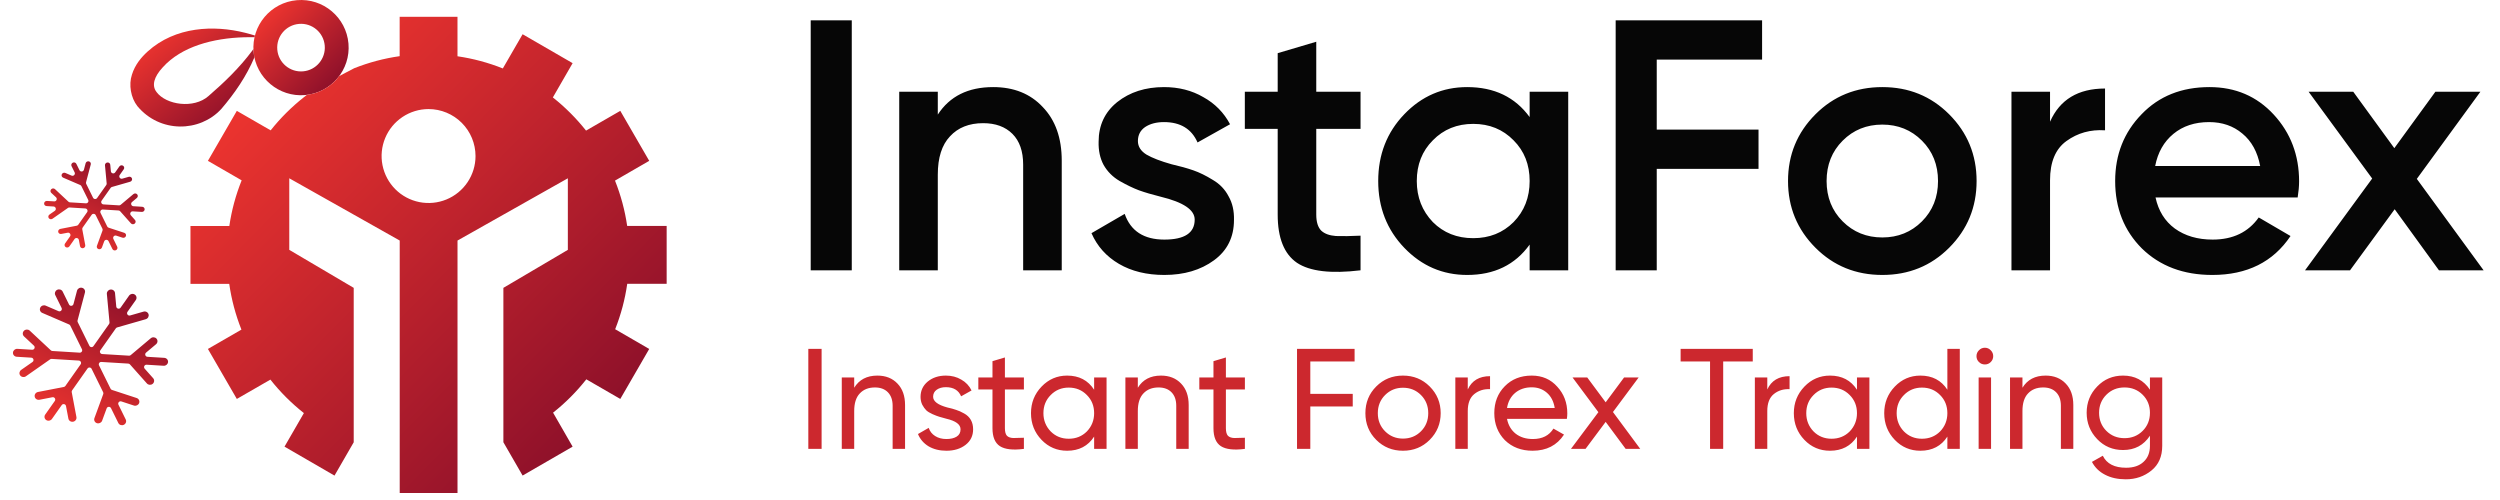 <svg width="210" height="42" viewBox="0 0 210 42" fill="none" xmlns="http://www.w3.org/2000/svg">
<path d="M1.403 29.968C1.214 29.956 1.074 29.798 1.089 29.615C1.105 29.431 1.27 29.292 1.459 29.303L2.7 29.379C2.887 29.391 2.985 29.161 2.848 29.033L2.016 28.257C1.881 28.13 1.879 27.919 2.012 27.785C2.145 27.652 2.363 27.647 2.498 27.773L4.273 29.43C4.307 29.461 4.351 29.48 4.397 29.483L6.693 29.624C6.846 29.633 6.952 29.474 6.884 29.336L5.906 27.351C5.885 27.308 5.849 27.274 5.805 27.255L3.549 26.283C3.377 26.209 3.302 26.012 3.381 25.844C3.461 25.676 3.666 25.599 3.838 25.674L4.915 26.138C5.086 26.211 5.256 26.032 5.173 25.866L4.643 24.789C4.561 24.625 4.635 24.425 4.806 24.343C4.978 24.261 5.183 24.328 5.264 24.493L5.799 25.578C5.881 25.744 6.124 25.719 6.172 25.541L6.469 24.42C6.517 24.241 6.705 24.131 6.888 24.174C7.072 24.217 7.182 24.396 7.135 24.575L6.514 26.917C6.501 26.963 6.506 27.013 6.528 27.056L7.509 29.047C7.576 29.183 7.764 29.198 7.851 29.074L9.163 27.215C9.19 27.176 9.203 27.128 9.199 27.081L8.976 24.688C8.959 24.505 9.099 24.341 9.288 24.321C9.477 24.301 9.644 24.433 9.661 24.616L9.766 25.748C9.783 25.933 10.021 25.997 10.129 25.845L10.841 24.834C10.949 24.681 11.163 24.64 11.32 24.742C11.476 24.844 11.515 25.05 11.407 25.204L10.709 26.193C10.601 26.347 10.746 26.552 10.928 26.5L12.056 26.177C12.238 26.125 12.428 26.225 12.479 26.401C12.529 26.578 12.422 26.763 12.239 26.815L9.839 27.504C9.795 27.517 9.757 27.544 9.731 27.581L8.431 29.425C8.34 29.553 8.426 29.73 8.582 29.74L10.837 29.877C10.888 29.881 10.938 29.864 10.978 29.831L12.662 28.416C12.807 28.294 13.024 28.308 13.147 28.446C13.269 28.584 13.252 28.795 13.107 28.916L12.27 29.619C12.131 29.736 12.206 29.961 12.386 29.972L13.8 30.059C13.99 30.071 14.131 30.229 14.116 30.413C14.1 30.596 13.934 30.736 13.745 30.724L12.314 30.636C12.136 30.625 12.034 30.836 12.153 30.969L12.866 31.771C12.989 31.909 12.972 32.119 12.827 32.241C12.682 32.363 12.465 32.349 12.342 32.212L10.915 30.609C10.88 30.569 10.831 30.545 10.778 30.542L8.511 30.404C8.358 30.395 8.252 30.554 8.32 30.692L9.287 32.651C9.31 32.7 9.353 32.736 9.404 32.753L11.48 33.434C11.659 33.493 11.752 33.682 11.688 33.857C11.624 34.031 11.427 34.124 11.248 34.066L10.192 33.719C10.024 33.664 9.872 33.839 9.951 33.998L10.562 35.238C10.643 35.403 10.57 35.603 10.399 35.684C10.227 35.766 10.022 35.699 9.941 35.534L9.325 34.285C9.247 34.127 9.018 34.14 8.958 34.305L8.579 35.337C8.515 35.511 8.319 35.605 8.14 35.546C7.961 35.488 7.867 35.299 7.931 35.124L8.673 33.103C8.692 33.051 8.689 32.995 8.664 32.945L7.695 30.981C7.628 30.845 7.44 30.83 7.352 30.954L6.059 32.788C6.027 32.833 6.015 32.888 6.025 32.941L6.42 35.032C6.454 35.212 6.331 35.388 6.144 35.424C5.957 35.46 5.778 35.343 5.744 35.163L5.544 34.106C5.511 33.933 5.286 33.884 5.184 34.028L4.363 35.192C4.255 35.345 4.041 35.387 3.885 35.285C3.729 35.183 3.69 34.976 3.798 34.823L4.604 33.68C4.708 33.533 4.579 33.334 4.403 33.368L3.315 33.58C3.128 33.616 2.949 33.499 2.915 33.319C2.881 33.138 3.005 32.963 3.192 32.926L5.365 32.504C5.415 32.494 5.46 32.465 5.49 32.423L6.773 30.603C6.863 30.475 6.778 30.298 6.622 30.288L4.339 30.148C4.294 30.145 4.25 30.158 4.212 30.184L2.176 31.609C2.02 31.718 1.806 31.685 1.696 31.537C1.587 31.389 1.624 31.18 1.779 31.071L2.73 30.407C2.885 30.298 2.816 30.055 2.627 30.043L1.403 29.968Z" fill="url(#paint0_linear_881_30)"/>
<path d="M3.909 17.31C3.786 17.302 3.695 17.2 3.705 17.081C3.715 16.962 3.823 16.871 3.945 16.879L4.554 16.916C4.741 16.928 4.84 16.698 4.703 16.57L4.306 16.201C4.219 16.119 4.217 15.982 4.304 15.895C4.39 15.809 4.531 15.805 4.619 15.887L5.751 16.944C5.785 16.975 5.829 16.994 5.875 16.997L7.217 17.079C7.37 17.089 7.476 16.929 7.409 16.791L6.839 15.636C6.818 15.594 6.783 15.56 6.739 15.541L5.3 14.921C5.188 14.873 5.14 14.746 5.191 14.637C5.243 14.528 5.376 14.478 5.487 14.526L6.01 14.751C6.181 14.825 6.351 14.646 6.269 14.479L6.009 13.953C5.956 13.846 6.004 13.716 6.115 13.664C6.226 13.61 6.359 13.654 6.412 13.761L6.676 14.296C6.757 14.461 7.001 14.437 7.048 14.258L7.193 13.713C7.224 13.598 7.346 13.526 7.465 13.554C7.584 13.582 7.655 13.698 7.624 13.814L7.229 15.306C7.216 15.353 7.221 15.403 7.243 15.446L7.815 16.607C7.882 16.743 8.07 16.758 8.157 16.634L8.924 15.546C8.952 15.507 8.964 15.46 8.96 15.412L8.818 13.887C8.807 13.768 8.898 13.662 9.02 13.649C9.143 13.636 9.251 13.722 9.262 13.84L9.313 14.384C9.33 14.569 9.568 14.633 9.675 14.481L10.027 13.982C10.097 13.883 10.236 13.856 10.337 13.922C10.439 13.988 10.464 14.122 10.394 14.221L10.057 14.699C9.948 14.854 10.094 15.059 10.275 15.007L10.814 14.852C10.933 14.819 11.056 14.884 11.089 14.998C11.122 15.112 11.052 15.232 10.933 15.266L9.401 15.706C9.358 15.718 9.319 15.745 9.293 15.783L8.537 16.855C8.447 16.983 8.532 17.16 8.689 17.17L9.996 17.25C10.047 17.253 10.098 17.236 10.137 17.203L11.207 16.304C11.301 16.225 11.442 16.234 11.522 16.323C11.601 16.413 11.59 16.549 11.496 16.628L11.088 16.971C10.95 17.087 11.024 17.312 11.204 17.323L11.946 17.369C12.068 17.376 12.16 17.479 12.15 17.598C12.14 17.717 12.032 17.808 11.909 17.8L11.152 17.754C10.974 17.743 10.872 17.953 10.991 18.086L11.34 18.479C11.42 18.568 11.408 18.704 11.315 18.783C11.221 18.862 11.08 18.854 11 18.764L10.095 17.747C10.059 17.707 10.01 17.683 9.957 17.68L8.638 17.6C8.485 17.591 8.378 17.75 8.446 17.888L9.006 19.023C9.03 19.071 9.072 19.108 9.123 19.125L10.441 19.557C10.557 19.595 10.618 19.718 10.576 19.831C10.535 19.944 10.407 20.004 10.291 19.966L9.766 19.794C9.597 19.739 9.446 19.913 9.524 20.072L9.846 20.726C9.899 20.833 9.852 20.963 9.74 21.016C9.629 21.069 9.496 21.025 9.443 20.918L9.117 20.256C9.039 20.098 8.81 20.11 8.75 20.276L8.561 20.791C8.52 20.904 8.392 20.964 8.276 20.926C8.16 20.888 8.1 20.766 8.141 20.653L8.611 19.37C8.63 19.319 8.627 19.262 8.603 19.213L8.04 18.073C7.973 17.937 7.785 17.922 7.697 18.046L6.944 19.114C6.913 19.158 6.901 19.213 6.911 19.266L7.161 20.592C7.183 20.709 7.103 20.823 6.982 20.847C6.861 20.87 6.745 20.795 6.723 20.678L6.624 20.156C6.591 19.982 6.366 19.933 6.264 20.078L5.828 20.697C5.758 20.796 5.619 20.823 5.518 20.757C5.417 20.691 5.391 20.556 5.461 20.457L5.883 19.859C5.987 19.712 5.858 19.513 5.682 19.548L5.148 19.651C5.027 19.675 4.911 19.599 4.889 19.482C4.867 19.365 4.947 19.251 5.068 19.228L6.449 18.959C6.5 18.949 6.545 18.92 6.575 18.878L7.317 17.825C7.407 17.697 7.322 17.52 7.166 17.51L5.837 17.428C5.792 17.425 5.747 17.438 5.71 17.464L4.41 18.374C4.309 18.444 4.17 18.423 4.099 18.327C4.028 18.231 4.052 18.096 4.153 18.025L4.604 17.71C4.759 17.601 4.69 17.358 4.501 17.346L3.909 17.31Z" fill="url(#paint1_linear_881_30)"/>
<path d="M25.457 5.993C26.557 5.898 27.373 4.929 27.278 3.829C27.183 2.728 26.215 1.913 25.114 2.008C24.013 2.102 23.198 3.071 23.293 4.172L21.3 4.343C21.111 2.142 22.741 0.204 24.942 0.015C27.143 -0.174 29.081 1.456 29.271 3.657C29.46 5.858 27.829 7.796 25.628 7.986C23.427 8.175 21.489 6.544 21.3 4.343L23.293 4.172C23.387 5.272 24.356 6.088 25.457 5.993Z" fill="url(#paint2_linear_881_30)"/>
<path fill-rule="evenodd" clip-rule="evenodd" d="M38.429 4.727C39.734 4.917 41.013 5.26 42.238 5.749L43.899 2.876L48.1 5.305L46.44 8.185C47.474 9.003 48.409 9.937 49.227 10.971L52.105 9.312L54.534 13.511L51.66 15.171C52.149 16.396 52.493 17.675 52.683 18.981H55.999V23.837H52.688C52.502 25.145 52.161 26.427 51.674 27.655L54.534 29.312L52.105 33.511L49.251 31.863C48.432 32.902 47.495 33.842 46.458 34.663L48.1 37.518L43.899 39.947L42.284 37.147V24.18L47.699 20.988V14.976L38.431 20.205V41.411H33.576V20.205L24.299 14.976V20.988L29.712 24.18V37.151L28.098 39.95L23.899 37.518L25.526 34.699C24.482 33.875 23.537 32.931 22.713 31.887L19.894 33.511L17.464 29.312L20.28 27.687C19.788 26.451 19.444 25.16 19.256 23.843H15.999V18.983H19.264C19.456 17.668 19.803 16.381 20.299 15.149L17.464 13.511L19.894 9.312L22.735 10.949C23.559 9.912 24.5 8.974 25.541 8.155L25.78 7.968C26.9 7.829 27.859 7.237 28.49 6.392L29.751 5.732C30.98 5.245 32.263 4.904 33.571 4.718V1.411H38.429V4.727ZM35.999 9.162C35.219 9.162 34.456 9.394 33.808 9.827C33.159 10.261 32.653 10.876 32.355 11.597C32.056 12.317 31.978 13.11 32.13 13.875C32.282 14.64 32.657 15.344 33.208 15.896C33.759 16.448 34.462 16.823 35.227 16.976C35.992 17.128 36.785 17.051 37.506 16.753C38.227 16.455 38.843 15.95 39.277 15.302C39.711 14.654 39.944 13.892 39.944 13.111C39.944 12.065 39.529 11.061 38.789 10.32C38.049 9.58 37.046 9.163 35.999 9.162Z" fill="url(#paint3_linear_881_30)"/>
<path d="M12.399 4.329C14.736 2.214 17.979 2.098 20.584 2.752C20.863 2.821 21.141 2.899 21.415 2.984C21.403 3.03 21.392 3.076 21.382 3.122C21.101 3.119 20.82 3.12 20.543 3.129C17.881 3.203 15.251 3.91 13.68 5.645C12.922 6.46 12.729 7.191 13.15 7.733C13.952 8.813 16.276 9.162 17.514 8.068C18.839 6.921 20.125 5.687 21.192 4.251C21.225 4.206 21.255 4.16 21.287 4.114C21.289 4.19 21.293 4.266 21.3 4.343C21.314 4.504 21.338 4.663 21.37 4.817C20.7 6.402 19.715 7.84 18.592 9.149C16.786 11.124 13.43 11.195 11.534 8.909C10.991 8.207 10.797 7.119 11.082 6.271C11.344 5.428 11.869 4.813 12.399 4.329Z" fill="url(#paint4_linear_881_30)"/>
<path d="M67.899 37.706V29.306H69.015V37.706H67.899ZM73.697 31.55C74.401 31.55 74.965 31.774 75.389 32.222C75.813 32.662 76.025 33.262 76.025 34.022V37.706H74.981V34.082C74.981 33.602 74.849 33.226 74.585 32.954C74.321 32.682 73.957 32.546 73.493 32.546C72.957 32.546 72.533 32.714 72.221 33.05C71.909 33.378 71.753 33.87 71.753 34.526V37.706H70.709V31.706H71.753V32.57C72.169 31.89 72.817 31.55 73.697 31.55ZM78.382 33.326C78.382 33.71 78.778 34.01 79.57 34.226C79.866 34.29 80.114 34.358 80.314 34.43C80.522 34.494 80.746 34.594 80.986 34.73C81.234 34.866 81.422 35.046 81.55 35.27C81.678 35.494 81.742 35.758 81.742 36.062C81.742 36.606 81.53 37.042 81.106 37.37C80.682 37.698 80.146 37.862 79.498 37.862C78.922 37.862 78.422 37.738 77.998 37.49C77.582 37.234 77.286 36.89 77.11 36.458L78.01 35.942C78.106 36.23 78.286 36.458 78.55 36.626C78.814 36.794 79.13 36.878 79.498 36.878C79.858 36.878 80.146 36.81 80.362 36.674C80.578 36.538 80.686 36.334 80.686 36.062C80.686 35.654 80.29 35.358 79.498 35.174C79.234 35.102 79.034 35.046 78.898 35.006C78.762 34.966 78.574 34.894 78.334 34.79C78.102 34.686 77.926 34.578 77.806 34.466C77.686 34.346 77.574 34.19 77.47 33.998C77.374 33.798 77.326 33.578 77.326 33.338C77.326 32.818 77.526 32.39 77.926 32.054C78.334 31.718 78.842 31.55 79.45 31.55C79.938 31.55 80.37 31.662 80.746 31.886C81.13 32.102 81.418 32.406 81.61 32.798L80.734 33.29C80.518 32.778 80.09 32.522 79.45 32.522C79.146 32.522 78.89 32.594 78.682 32.738C78.482 32.882 78.382 33.078 78.382 33.326ZM86.008 31.706V32.714H84.412V35.966C84.412 36.262 84.468 36.474 84.58 36.602C84.7 36.722 84.88 36.786 85.12 36.794C85.36 36.794 85.656 36.786 86.008 36.77V37.706C85.088 37.826 84.416 37.75 83.992 37.478C83.576 37.206 83.368 36.702 83.368 35.966V32.714H82.18V31.706H83.368V30.338L84.412 30.026V31.706H86.008ZM91.907 32.738V31.706H92.951V37.706H91.907V36.674C91.395 37.466 90.639 37.862 89.639 37.862C88.791 37.862 88.076 37.558 87.492 36.95C86.9 36.334 86.603 35.586 86.603 34.706C86.603 33.834 86.9 33.09 87.492 32.474C88.084 31.858 88.799 31.55 89.639 31.55C90.639 31.55 91.395 31.946 91.907 32.738ZM89.772 36.854C90.379 36.854 90.888 36.65 91.296 36.242C91.704 35.818 91.907 35.306 91.907 34.706C91.907 34.098 91.704 33.59 91.296 33.182C90.888 32.766 90.379 32.558 89.772 32.558C89.171 32.558 88.668 32.766 88.26 33.182C87.852 33.59 87.647 34.098 87.647 34.706C87.647 35.306 87.852 35.818 88.26 36.242C88.668 36.65 89.171 36.854 89.772 36.854ZM97.521 31.55C98.225 31.55 98.789 31.774 99.213 32.222C99.637 32.662 99.849 33.262 99.849 34.022V37.706H98.805V34.082C98.805 33.602 98.673 33.226 98.409 32.954C98.145 32.682 97.781 32.546 97.317 32.546C96.781 32.546 96.357 32.714 96.045 33.05C95.733 33.378 95.577 33.87 95.577 34.526V37.706H94.533V31.706H95.577V32.57C95.993 31.89 96.641 31.55 97.521 31.55ZM104.571 31.706V32.714H102.975V35.966C102.975 36.262 103.031 36.474 103.143 36.602C103.263 36.722 103.443 36.786 103.683 36.794C103.923 36.794 104.219 36.786 104.571 36.77V37.706C103.651 37.826 102.979 37.75 102.555 37.478C102.139 37.206 101.931 36.702 101.931 35.966V32.714H100.743V31.706H101.931V30.338L102.975 30.026V31.706H104.571ZM113.786 29.306V30.362H110.066V33.086H113.63V34.142H110.066V37.706H108.95V29.306H113.786ZM120.093 36.95C119.485 37.558 118.737 37.862 117.849 37.862C116.961 37.862 116.213 37.558 115.605 36.95C114.997 36.342 114.693 35.594 114.693 34.706C114.693 33.818 114.997 33.07 115.605 32.462C116.213 31.854 116.961 31.55 117.849 31.55C118.737 31.55 119.485 31.854 120.093 32.462C120.709 33.078 121.017 33.826 121.017 34.706C121.017 35.586 120.709 36.334 120.093 36.95ZM117.849 36.842C118.449 36.842 118.953 36.638 119.361 36.23C119.769 35.822 119.973 35.314 119.973 34.706C119.973 34.098 119.769 33.59 119.361 33.182C118.953 32.774 118.449 32.57 117.849 32.57C117.257 32.57 116.757 32.774 116.349 33.182C115.941 33.59 115.737 34.098 115.737 34.706C115.737 35.314 115.941 35.822 116.349 36.23C116.757 36.638 117.257 36.842 117.849 36.842ZM123.292 31.706V32.714C123.636 31.97 124.26 31.598 125.164 31.598V32.69C124.652 32.666 124.212 32.802 123.844 33.098C123.476 33.394 123.292 33.87 123.292 34.526V37.706H122.248V31.706H123.292ZM131.617 35.186H126.589C126.693 35.714 126.937 36.13 127.321 36.434C127.705 36.73 128.185 36.878 128.761 36.878C129.553 36.878 130.129 36.586 130.489 36.002L131.377 36.506C130.785 37.41 129.905 37.862 128.737 37.862C127.793 37.862 127.017 37.566 126.409 36.974C125.817 36.366 125.521 35.61 125.521 34.706C125.521 33.794 125.813 33.042 126.397 32.45C126.981 31.85 127.737 31.55 128.665 31.55C129.545 31.55 130.261 31.862 130.813 32.486C131.373 33.094 131.653 33.838 131.653 34.718C131.653 34.87 131.641 35.026 131.617 35.186ZM128.665 32.534C128.113 32.534 127.649 32.69 127.273 33.002C126.905 33.314 126.677 33.738 126.589 34.274H130.597C130.509 33.722 130.289 33.294 129.937 32.99C129.585 32.686 129.161 32.534 128.665 32.534ZM135.488 34.61L137.78 37.706H136.556L134.876 35.438L133.184 37.706H131.96L134.264 34.622L132.092 31.706H133.328L134.876 33.794L136.424 31.706H137.648L135.488 34.61ZM141.172 29.306H147.232V30.362H144.748V37.706H143.644V30.362H141.172V29.306ZM148.452 31.706V32.714C148.796 31.97 149.42 31.598 150.324 31.598V32.69C149.812 32.666 149.372 32.802 149.004 33.098C148.636 33.394 148.452 33.87 148.452 34.526V37.706H147.408V31.706H148.452ZM155.986 32.738V31.706H157.03V37.706H155.986V36.674C155.474 37.466 154.718 37.862 153.718 37.862C152.87 37.862 152.154 37.558 151.57 36.95C150.978 36.334 150.682 35.586 150.682 34.706C150.682 33.834 150.978 33.09 151.57 32.474C152.162 31.858 152.878 31.55 153.718 31.55C154.718 31.55 155.474 31.946 155.986 32.738ZM153.85 36.854C154.458 36.854 154.966 36.65 155.374 36.242C155.782 35.818 155.986 35.306 155.986 34.706C155.986 34.098 155.782 33.59 155.374 33.182C154.966 32.766 154.458 32.558 153.85 32.558C153.25 32.558 152.746 32.766 152.338 33.182C151.93 33.59 151.726 34.098 151.726 34.706C151.726 35.306 151.93 35.818 152.338 36.242C152.746 36.65 153.25 36.854 153.85 36.854ZM163.579 32.738V29.306H164.623V37.706H163.579V36.674C163.067 37.466 162.311 37.862 161.311 37.862C160.463 37.862 159.747 37.558 159.163 36.95C158.571 36.334 158.275 35.586 158.275 34.706C158.275 33.834 158.571 33.09 159.163 32.474C159.755 31.858 160.471 31.55 161.311 31.55C162.311 31.55 163.067 31.946 163.579 32.738ZM161.443 36.854C162.051 36.854 162.559 36.65 162.967 36.242C163.375 35.818 163.579 35.306 163.579 34.706C163.579 34.098 163.375 33.59 162.967 33.182C162.559 32.766 162.051 32.558 161.443 32.558C160.843 32.558 160.339 32.766 159.931 33.182C159.523 33.59 159.319 34.098 159.319 34.706C159.319 35.306 159.523 35.818 159.931 36.242C160.339 36.65 160.843 36.854 161.443 36.854ZM166.733 30.614C166.533 30.614 166.365 30.546 166.229 30.41C166.093 30.274 166.025 30.11 166.025 29.918C166.025 29.726 166.093 29.562 166.229 29.426C166.365 29.282 166.533 29.21 166.733 29.21C166.925 29.21 167.089 29.282 167.225 29.426C167.361 29.562 167.429 29.726 167.429 29.918C167.429 30.11 167.361 30.274 167.225 30.41C167.089 30.546 166.925 30.614 166.733 30.614ZM167.249 37.706H166.205V31.706H167.249V37.706ZM171.83 31.55C172.534 31.55 173.098 31.774 173.522 32.222C173.946 32.662 174.158 33.262 174.158 34.022V37.706H173.114V34.082C173.114 33.602 172.982 33.226 172.718 32.954C172.454 32.682 172.09 32.546 171.626 32.546C171.09 32.546 170.666 32.714 170.354 33.05C170.042 33.378 169.886 33.87 169.886 34.526V37.706H168.842V31.706H169.886V32.57C170.302 31.89 170.95 31.55 171.83 31.55ZM180.595 32.738V31.706H181.627V37.454C181.627 38.342 181.327 39.03 180.727 39.518C180.119 40.014 179.399 40.262 178.567 40.262C177.895 40.262 177.315 40.134 176.827 39.878C176.339 39.63 175.971 39.27 175.723 38.798L176.635 38.282C176.963 38.954 177.615 39.29 178.591 39.29C179.215 39.29 179.703 39.126 180.055 38.798C180.415 38.47 180.595 38.022 180.595 37.454V36.602C180.067 37.402 179.315 37.802 178.339 37.802C177.475 37.802 176.751 37.498 176.167 36.89C175.575 36.274 175.279 35.534 175.279 34.67C175.279 33.806 175.575 33.07 176.167 32.462C176.751 31.854 177.475 31.55 178.339 31.55C179.323 31.55 180.075 31.946 180.595 32.738ZM180.595 34.67C180.595 34.07 180.391 33.566 179.983 33.158C179.575 32.75 179.067 32.546 178.459 32.546C177.851 32.546 177.343 32.75 176.935 33.158C176.527 33.566 176.323 34.07 176.323 34.67C176.323 35.278 176.527 35.786 176.935 36.194C177.343 36.602 177.851 36.806 178.459 36.806C179.067 36.806 179.575 36.602 179.983 36.194C180.391 35.786 180.595 35.278 180.595 34.67Z" fill="#CC282E"/>
<path d="M68.099 22.706V1.706H71.549V22.706H68.099ZM83.425 7.316C85.165 7.316 86.555 7.876 87.596 8.996C88.656 10.096 89.186 11.596 89.186 13.496V22.706H85.945V13.826C85.945 12.706 85.645 11.846 85.046 11.246C84.445 10.646 83.626 10.346 82.585 10.346C81.406 10.346 80.475 10.716 79.796 11.456C79.115 12.176 78.775 13.246 78.775 14.666V22.706H75.535V7.706H78.775V9.626C79.775 8.086 81.326 7.316 83.425 7.316ZM95.584 11.846C95.584 12.306 95.824 12.686 96.304 12.986C96.784 13.266 97.484 13.536 98.404 13.796C99.104 13.956 99.714 14.126 100.234 14.306C100.754 14.486 101.304 14.756 101.884 15.116C102.464 15.456 102.904 15.916 103.204 16.496C103.524 17.056 103.674 17.716 103.654 18.476C103.654 19.916 103.094 21.046 101.974 21.866C100.854 22.686 99.464 23.096 97.804 23.096C96.324 23.096 95.054 22.786 93.994 22.166C92.934 21.546 92.164 20.686 91.684 19.586L94.474 17.966C94.974 19.406 96.084 20.126 97.804 20.126C99.504 20.126 100.354 19.566 100.354 18.446C100.354 17.626 99.404 16.986 97.504 16.526C96.784 16.346 96.174 16.166 95.674 15.986C95.194 15.806 94.654 15.546 94.054 15.206C93.474 14.866 93.024 14.416 92.704 13.856C92.404 13.296 92.264 12.646 92.284 11.906C92.284 10.526 92.804 9.416 93.844 8.576C94.904 7.736 96.214 7.316 97.774 7.316C99.014 7.316 100.114 7.596 101.074 8.156C102.054 8.696 102.804 9.456 103.324 10.436L100.594 11.966C100.094 10.826 99.154 10.256 97.774 10.256C97.134 10.256 96.604 10.396 96.184 10.676C95.784 10.956 95.584 11.346 95.584 11.846ZM114.286 7.706V10.826H110.566V18.026C110.566 18.646 110.706 19.096 110.986 19.376C111.266 19.636 111.676 19.786 112.216 19.826C112.776 19.846 113.466 19.836 114.286 19.796V22.706C111.806 23.006 110.026 22.796 108.946 22.076C107.866 21.336 107.326 19.986 107.326 18.026V10.826H104.566V7.706H107.326V4.466L110.566 3.506V7.706H114.286ZM128.49 9.836V7.706H131.73V22.706H128.49V20.546C127.27 22.246 125.52 23.096 123.24 23.096C121.18 23.096 119.42 22.336 117.96 20.816C116.5 19.296 115.77 17.426 115.77 15.206C115.77 12.986 116.5 11.116 117.96 9.596C119.42 8.076 121.18 7.316 123.24 7.316C125.52 7.316 127.27 8.156 128.49 9.836ZM120.36 18.656C121.26 19.556 122.39 20.006 123.75 20.006C125.11 20.006 126.24 19.556 127.14 18.656C128.04 17.736 128.49 16.586 128.49 15.206C128.49 13.826 128.04 12.686 127.14 11.786C126.24 10.866 125.11 10.406 123.75 10.406C122.39 10.406 121.26 10.866 120.36 11.786C119.46 12.686 119.01 13.826 119.01 15.206C119.01 16.566 119.46 17.716 120.36 18.656ZM148.016 1.706V5.006H139.166V10.886H147.716V14.186H139.166V22.706H135.716V1.706H148.016ZM163.724 20.816C162.204 22.336 160.334 23.096 158.114 23.096C155.894 23.096 154.024 22.336 152.504 20.816C150.964 19.276 150.194 17.406 150.194 15.206C150.194 13.006 150.964 11.136 152.504 9.596C154.024 8.076 155.894 7.316 158.114 7.316C160.334 7.316 162.204 8.076 163.724 9.596C165.264 11.136 166.034 13.006 166.034 15.206C166.034 17.406 165.264 19.276 163.724 20.816ZM153.434 15.206C153.434 16.566 153.884 17.696 154.784 18.596C155.684 19.496 156.794 19.946 158.114 19.946C159.434 19.946 160.544 19.496 161.444 18.596C162.344 17.696 162.794 16.566 162.794 15.206C162.794 13.846 162.344 12.716 161.444 11.816C160.544 10.916 159.434 10.466 158.114 10.466C156.794 10.466 155.684 10.916 154.784 11.816C153.884 12.716 153.434 13.846 153.434 15.206ZM172.203 7.706V10.226C173.023 8.366 174.563 7.436 176.823 7.436V10.946C175.603 10.866 174.523 11.166 173.583 11.846C172.663 12.506 172.203 13.606 172.203 15.146V22.706H168.963V7.706H172.203ZM193.004 16.586H181.064C181.304 17.706 181.844 18.576 182.684 19.196C183.544 19.816 184.604 20.126 185.864 20.126C187.564 20.126 188.854 19.506 189.734 18.266L192.404 19.826C190.944 22.006 188.754 23.096 185.834 23.096C183.414 23.096 181.444 22.356 179.924 20.876C178.424 19.376 177.674 17.486 177.674 15.206C177.674 12.986 178.414 11.116 179.894 9.596C181.354 8.076 183.254 7.316 185.594 7.316C187.774 7.316 189.574 8.086 190.994 9.626C192.414 11.166 193.124 13.036 193.124 15.236C193.124 15.636 193.084 16.086 193.004 16.586ZM181.034 13.946H189.854C189.634 12.766 189.134 11.856 188.354 11.216C187.594 10.576 186.664 10.256 185.564 10.256C184.364 10.256 183.364 10.586 182.564 11.246C181.764 11.906 181.254 12.806 181.034 13.946ZM203.013 15.026L208.623 22.706H204.873L201.153 17.576L197.403 22.706H193.623L199.263 14.996L193.923 7.706H197.673L201.123 12.446L204.573 7.706H208.353L203.013 15.026Z" fill="#060606"/>
<defs>
<linearGradient id="paint0_linear_881_30" x1="3.213" y1="37.616" x2="11.921" y2="22.148" gradientUnits="userSpaceOnUse">
<stop stop-color="#FF3B30"/>
<stop offset="1" stop-color="#7A0929"/>
</linearGradient>
<linearGradient id="paint1_linear_881_30" x1="5.082" y1="22.268" x2="10.727" y2="12.24" gradientUnits="userSpaceOnUse">
<stop stop-color="#FF3B30"/>
<stop offset="1" stop-color="#7A0929"/>
</linearGradient>
<linearGradient id="paint2_linear_881_30" x1="21.285" y1="0" x2="29.462" y2="8" gradientUnits="userSpaceOnUse">
<stop stop-color="#FF3B30"/>
<stop offset="1" stop-color="#7A0929"/>
</linearGradient>
<linearGradient id="paint3_linear_881_30" x1="15.999" y1="1.411" x2="56.879" y2="41.411" gradientUnits="userSpaceOnUse">
<stop stop-color="#FF3B30"/>
<stop offset="1" stop-color="#7A0929"/>
</linearGradient>
<linearGradient id="paint4_linear_881_30" x1="10.951" y1="2.4" x2="19.164" y2="12.621" gradientUnits="userSpaceOnUse">
<stop stop-color="#FF3B30"/>
<stop offset="1" stop-color="#7A0929"/>
</linearGradient>
</defs>
</svg>

